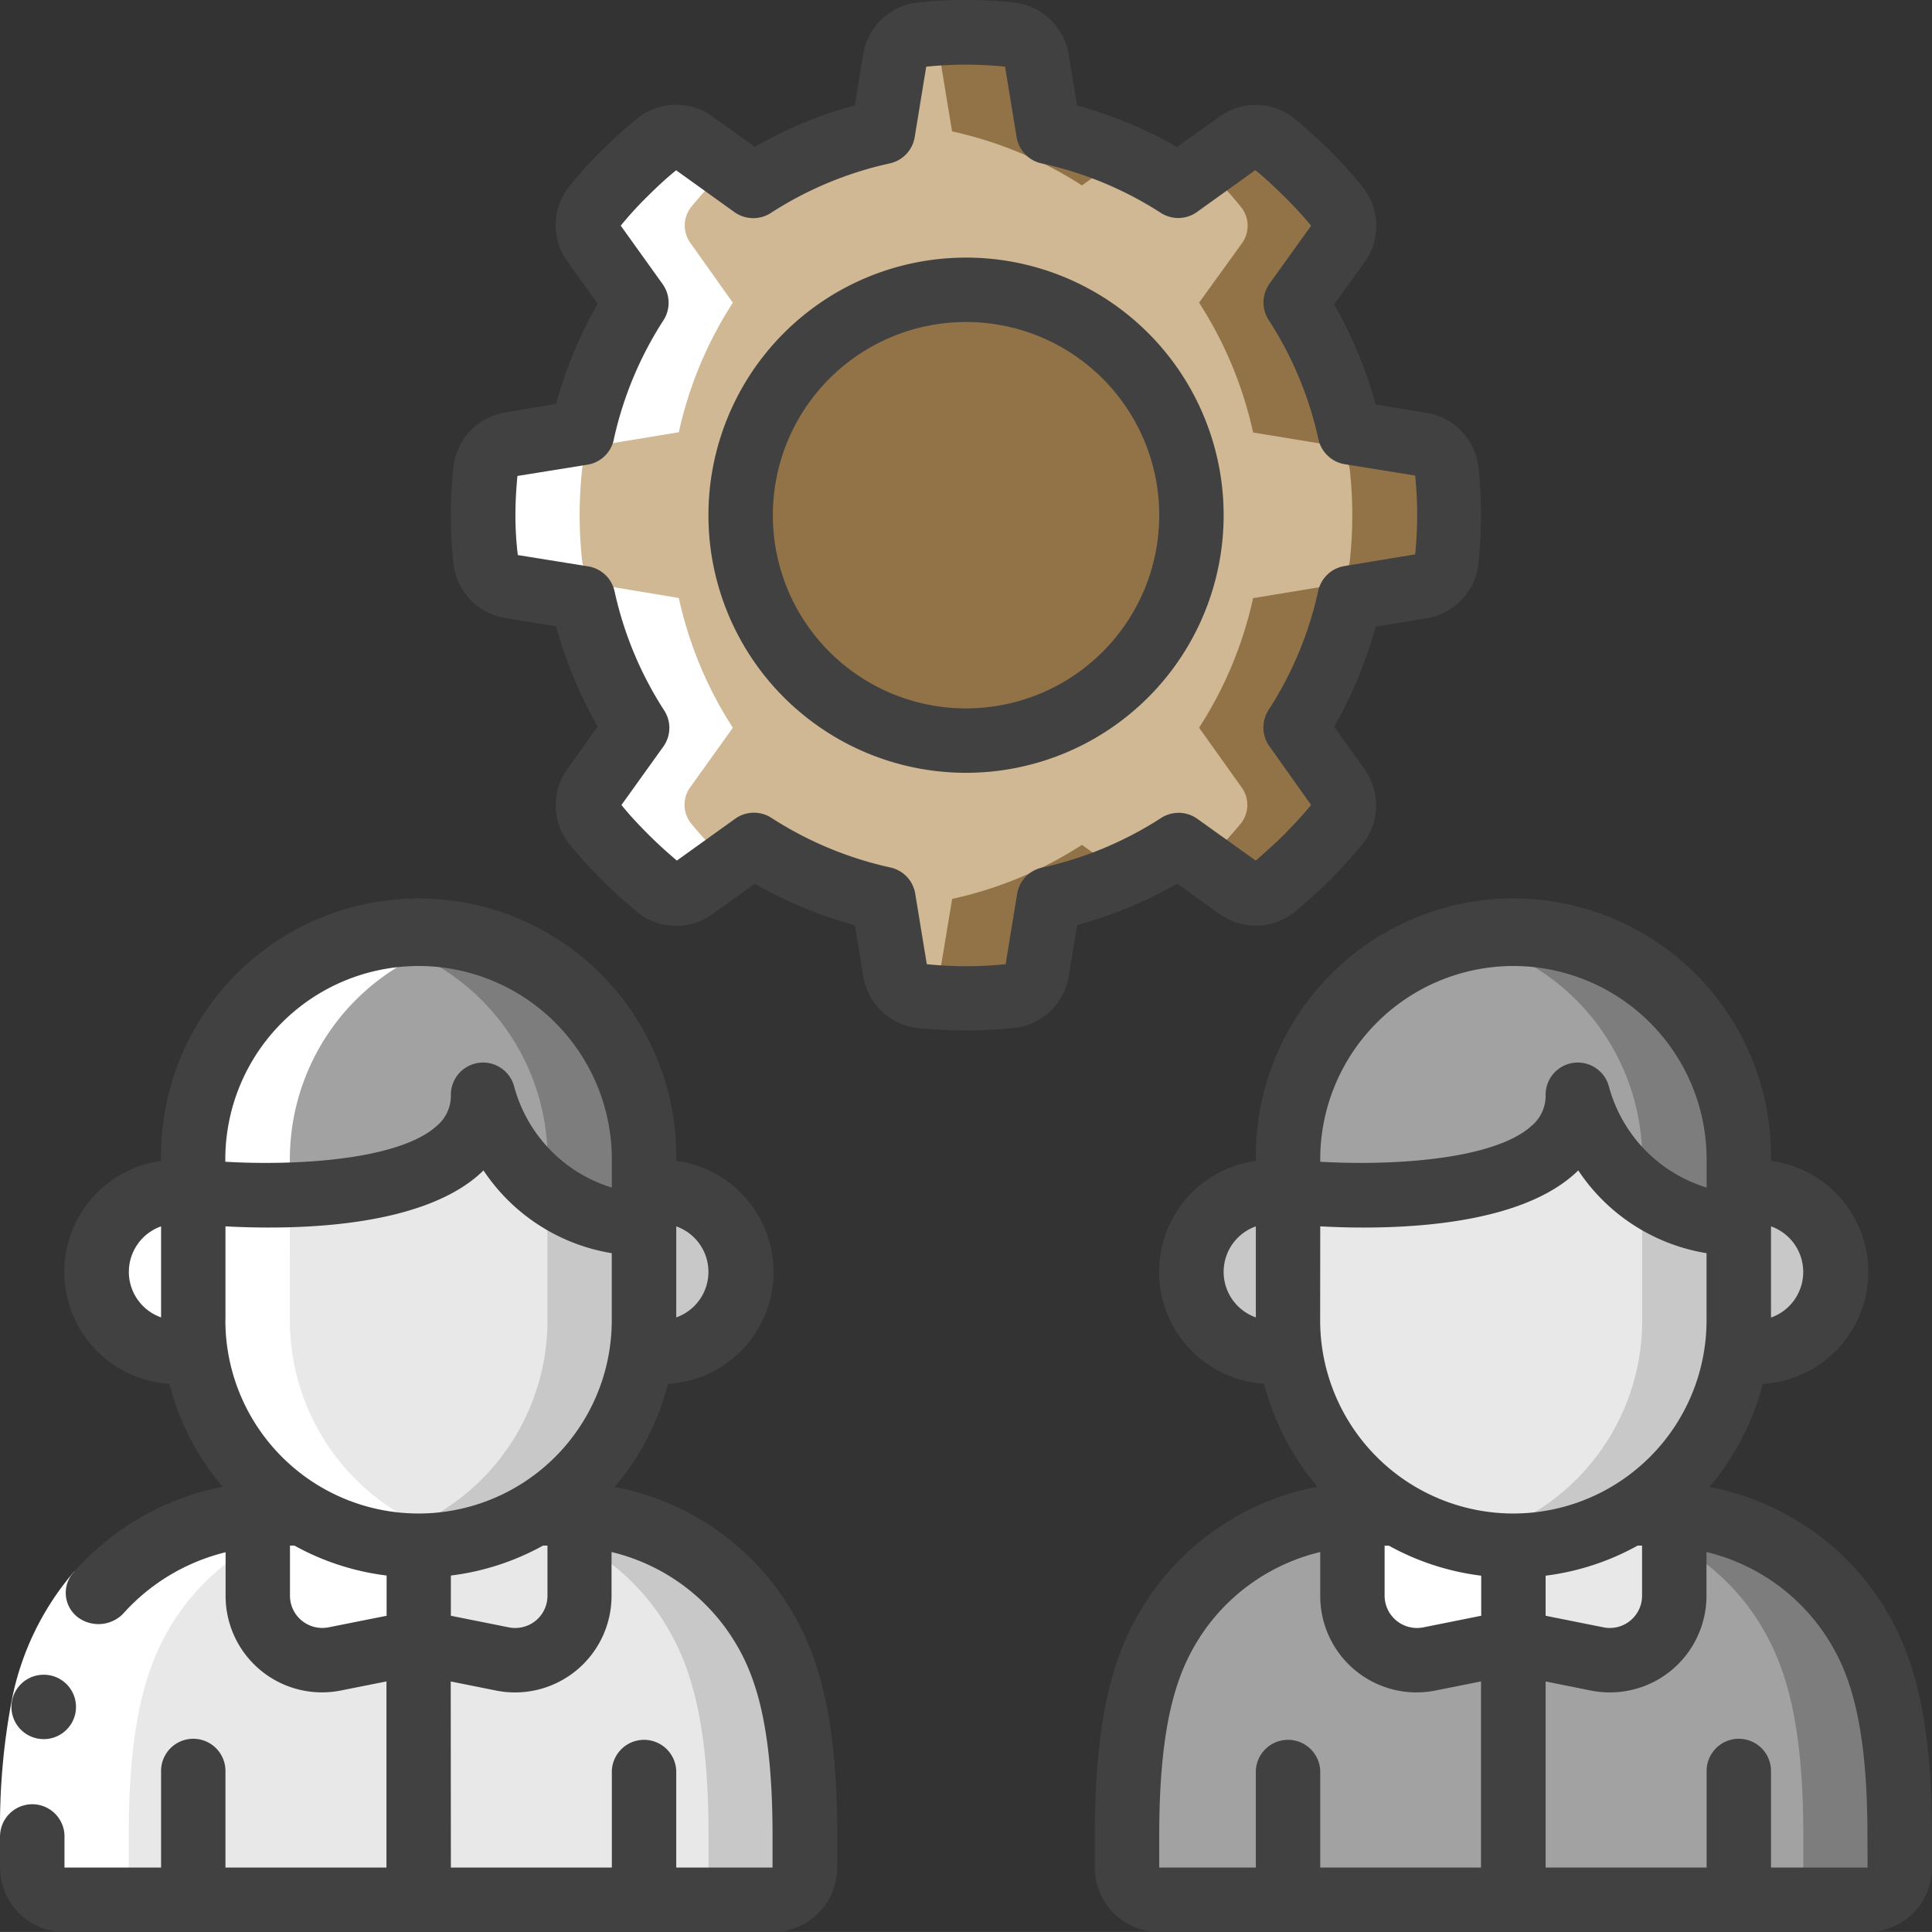<svg viewBox="0 0 512.02 512.01" xmlns="http://www.w3.org/2000/svg"><rect x="0" y="0" width="512.02" height="512.01" fill="#333333" stroke="none"/><path d="m384 136.53a117.19 117.19 0 0 1 -.64 12 8 8 0 0 1 -6.64 6.83l-19 3.12a104.56 104.56 0 0 1 -14.32 34.37l11.28 15.76a8 8 0 0 1 -.08 9.53 119.09 119.09 0 0 1 -8.11 8.85c-2.87 2.88-5.83 5.52-8.87 8.08a7.92 7.92 0 0 1 -9.52.07l-15.74-11.25a104.61 104.61 0 0 1 -34.4 14.33l-3.15 19a7.87 7.87 0 0 1 -6.82 6.64 112 112 0 0 1 -24 0 7.89 7.89 0 0 1 -6.83-6.64l-3.12-19a104.62 104.62 0 0 1 -34.32-14.33l-15.76 11.28a7.91 7.91 0 0 1 -9.52-.08c-3-2.56-6-5.19-8.88-8.08a119 119 0 0 1 -8.08-8.87 8 8 0 0 1 -.08-9.53l11.28-15.76a104.45 104.45 0 0 1 -14.32-34.39l-19-3.15a8 8 0 0 1 -6.64-6.83 113.26 113.26 0 0 1 0-24 7.88 7.88 0 0 1 6.64-6.82l19-3.13a104.69 104.69 0 0 1 14.32-34.32l-11.32-15.76a7.92 7.92 0 0 1 .08-9.52 104.48 104.48 0 0 1 8.11-8.85 119 119 0 0 1 8.87-8.08 7.91 7.91 0 0 1 9.52-.08l15.74 11.25a104.8 104.8 0 0 1 34.4-14.32l3.15-19a7.89 7.89 0 0 1 6.82-6.64 113.26 113.26 0 0 1 24 0 7.91 7.91 0 0 1 6.83 6.64l3.12 19a104.82 104.82 0 0 1 34.32 14.32l15.76-11.27a7.92 7.92 0 0 1 9.52.07 117.13 117.13 0 0 1 8.85 8.11 104.38 104.38 0 0 1 8.08 8.92 7.92 7.92 0 0 1 .08 9.53l-11.25 15.68a104.59 104.59 0 0 1 14.32 34.4l19 3.12a7.9 7.9 0 0 1 6.64 6.83 116.76 116.76 0 0 1 .64 12z" fill="#cfb893" transform="translate(.02 .01)"/><path d="m249.17 15.81 3.13 19a104.9 104.9 0 0 1 34.42 14.32l10.93-7.82a104.35 104.35 0 0 0 -19.73-6.5l-3.15-19a7.89 7.89 0 0 0 -6.77-6.64 113.26 113.26 0 0 0 -24 0 7.08 7.08 0 0 0 -.75.22 7.87 7.87 0 0 1 6 6.42z" fill="#927347" transform="translate(.02 .01)"/><path d="m286.72 223.9a104.8 104.8 0 0 1 -34.4 14.32l-3.15 19a7.87 7.87 0 0 1 -6 6.41 7.32 7.32 0 0 0 .8.23 112 112 0 0 0 24 0 7.87 7.87 0 0 0 6.82-6.64l3.13-19a104.85 104.85 0 0 0 19.73-6.51z" fill="#927347" transform="translate(.02 .01)"/><path d="m383.36 124.54a7.89 7.89 0 0 0 -6.64-6.83l-19-3.12a104.61 104.61 0 0 0 -14.32-34.38l11.28-15.76a7.92 7.92 0 0 0 -.08-9.51 103.1 103.1 0 0 0 -8.11-8.86 117.17 117.17 0 0 0 -8.92-8.08 7.91 7.91 0 0 0 -9.51-.08l-9 6.45c.61.58 1.25 1.09 1.85 1.71a104.51 104.51 0 0 1 8.09 8.92 7.94 7.94 0 0 1 .08 9.52l-11.32 15.69a104.59 104.59 0 0 1 14.32 34.4l19 3.12a7.91 7.91 0 0 1 6.64 6.83 113.26 113.26 0 0 1 0 24 8 8 0 0 1 -6.64 6.82l-19 3.13a104.49 104.49 0 0 1 -14.32 34.34l11.24 15.76a7.94 7.94 0 0 1 -.08 9.52 117.09 117.09 0 0 1 -8.11 8.86c-.59.59-1.23 1.1-1.85 1.7l9.06 6.48a7.89 7.89 0 0 0 9.51-.08c3.05-2.56 6-5.19 8.88-8.08a115.1 115.1 0 0 0 8.08-8.88 7.91 7.91 0 0 0 .08-9.52l-11.25-15.76a104.45 104.45 0 0 0 14.32-34.39l19-3.13a8 8 0 0 0 6.64-6.82 113.26 113.26 0 0 0 0-24z" fill="#927347" transform="translate(.02 .01)"/><circle cx="256.02" cy="136.55" fill="#927347" r="59.73"/><g transform="translate(.02 .01)"><path d="m213.33 486.4v8.53a8.53 8.53 0 0 1 -8.53 8.54h-93.87v-68.27l22.28 4.44a17.07 17.07 0 0 0 20.39-16.73v-21.67a62.38 62.38 0 0 1 46.76 26.76c7.17 10.7 12.97 25 12.97 58.4z" fill="#e8e8e8"/><path d="m200.36 428a62.38 62.38 0 0 0 -46.76-26.71v7.68a60.21 60.21 0 0 1 21.16 19.03c7.17 10.73 13 25 13 58.43v8.53a8.53 8.53 0 0 1 -8.53 8.54h25.6a8.53 8.53 0 0 0 8.53-8.54v-8.56c0-33.45-5.8-47.7-13-58.45z" fill="#c8c8c8"/><path d="m110.93 435.2v68.27h-93.86a8.54 8.54 0 0 1 -8.54-8.54v-8.53c0-33.45 5.81-47.7 13-58.45a62.4 62.4 0 0 1 46.77-26.71v21.67a17.07 17.07 0 0 0 20.39 16.73z" fill="#e8e8e8"/><path d="m170.67 324.27v25.6a59.74 59.74 0 0 1 -119.47 0v-34.14s76.8 8.54 76.8-25.6c0 0 8.53 34.14 42.67 34.14z" fill="#e8e8e8"/><path d="m145.07 324.27v25.6a59.55 59.55 0 0 1 -29 51.2 58.09 58.09 0 0 1 -17.92 7 59.93 59.93 0 0 0 12.8 1.5 58.76 58.76 0 0 0 30.72-8.53 59.55 59.55 0 0 0 29-51.2v-25.6z" fill="#c8c8c8"/><path d="m170.67 307.2v17.07c-34.14 0-42.67-34.14-42.67-34.14 0 34.14-76.8 25.6-76.8 25.6v-8.53a59.74 59.74 0 0 1 119.47 0z" fill="#a2a2a2"/><path d="m153.17 265a59.64 59.64 0 0 0 -55-16.09 59.74 59.74 0 0 1 46.94 58.33v8.67a40.77 40.77 0 0 0 25.6 8.4v-17.11a59.37 59.37 0 0 0 -17.54-42.2z" fill="#7d7d7d"/><path d="m51.2 315.73v42.67h-4.27a21.34 21.34 0 0 1 0-42.67z" fill="#c8d7f9"/><path d="m196.27 337.07a21.33 21.33 0 0 1 -21.34 21.33h-4.26v-42.67h4.26a21.27 21.27 0 0 1 21.34 21.34z" fill="#c8c8c8"/><path d="m153.6 401.24v21.67a17.07 17.07 0 0 1 -20.39 16.73l-22.28-4.44v-25.6a58.76 58.76 0 0 0 30.72-8.53h6.74c1.8 0 3.5.08 5.21.17z" fill="#e8e8e8"/><path d="m110.93 409.6v25.6l-22.27 4.44a17.07 17.07 0 0 1 -20.39-16.73v-21.67c1.7-.09 3.41-.17 5.2-.17h6.74a58.79 58.79 0 0 0 30.72 8.53z" fill="#fff"/><path d="m503.47 486.4v8.53a8.54 8.54 0 0 1 -8.54 8.54h-93.86v-68.27l22.27 4.44a17.07 17.07 0 0 0 20.39-16.73v-21.67a62.4 62.4 0 0 1 46.77 26.76c7.16 10.7 12.97 25 12.97 58.4z" fill="#a2a2a2"/><path d="m490.5 428a62.4 62.4 0 0 0 -46.77-26.71v7.68a60.24 60.24 0 0 1 21.17 19.03c7.16 10.73 13 25 13 58.43v8.53a8.54 8.54 0 0 1 -8.54 8.54h25.6a8.54 8.54 0 0 0 8.54-8.54v-8.56c0-33.45-5.81-47.7-13-58.45z" fill="#7d7d7d"/><path d="m401.07 435.2v68.27h-93.87a8.53 8.53 0 0 1 -8.53-8.54v-8.53c0-33.45 5.8-47.7 13-58.45a62.38 62.38 0 0 1 46.76-26.71v21.67a17.07 17.07 0 0 0 20.39 16.73z" fill="#a2a2a2"/><path d="m460.8 324.27v25.6a59.74 59.74 0 0 1 -119.47 0v-34.14s76.8 8.54 76.8-25.6c0 0 8.54 34.14 42.67 34.14z" fill="#e8e8e8"/><path d="m435.2 324.27v25.6a59.54 59.54 0 0 1 -29 51.2 58.19 58.19 0 0 1 -17.92 7 59.93 59.93 0 0 0 12.8 1.5 58.79 58.79 0 0 0 30.72-8.53 59.54 59.54 0 0 0 29-51.2v-25.6z" fill="#c8c8c8"/><path d="m460.8 307.2v17.07c-34.13 0-42.67-34.14-42.67-34.14 0 34.14-76.8 25.6-76.8 25.6v-8.53a59.74 59.74 0 0 1 119.47 0z" fill="#a2a2a2"/><path d="m443.31 265a59.64 59.64 0 0 0 -55-16.09 59.73 59.73 0 0 1 46.89 58.29v8.67a40.77 40.77 0 0 0 25.6 8.4v-17.07a59.4 59.4 0 0 0 -17.49-42.2z" fill="#7d7d7d"/><path d="m341.33 315.73v42.67h-4.26a21.34 21.34 0 1 1 0-42.67z" fill="#c8c8c8"/><path d="m486.4 337.07a21.33 21.33 0 0 1 -21.33 21.33h-4.27v-42.67h4.27a21.27 21.27 0 0 1 21.33 21.34z" fill="#c8c8c8"/><path d="m443.73 401.24v21.67a17.07 17.07 0 0 1 -20.39 16.73l-22.27-4.44v-25.6a58.79 58.79 0 0 0 30.72-8.53h6.74c1.79 0 3.47.08 5.2.17z" fill="#e8e8e8"/><path d="m401.07 409.6v25.6l-22.28 4.44a17.07 17.07 0 0 1 -20.39-16.73v-21.67c1.71-.09 3.41-.17 5.21-.17h6.74a58.76 58.76 0 0 0 30.72 8.53z" fill="#fff"/><path d="m135.28 117.76a7.89 7.89 0 0 0 -6.64 6.83 113.17 113.17 0 0 0 0 24 8 8 0 0 0 6.64 6.83l19 3.12a104.51 104.51 0 0 0 14.32 34.32l-11.28 15.76a7.94 7.94 0 0 0 .08 9.52 117.09 117.09 0 0 0 8.11 8.86c2.87 2.88 5.83 5.52 8.87 8.08a7.92 7.92 0 0 0 9.52.07l9.06-6.47c-.61-.58-1.26-1.09-1.85-1.71a115.1 115.1 0 0 1 -8.08-8.88 7.91 7.91 0 0 1 -.08-9.52l11.25-15.71a104.45 104.45 0 0 1 -14.32-34.39l-19-3.15a8 8 0 0 1 -6.64-6.83 113.26 113.26 0 0 1 0-24 7.89 7.89 0 0 1 6.64-6.82l19-3.13a104.69 104.69 0 0 1 14.32-34.32l-11.2-15.77a7.92 7.92 0 0 1 .08-9.51 103.1 103.1 0 0 1 8.11-8.86c.59-.6 1.23-1.1 1.85-1.71l-9.06-6.47a7.92 7.92 0 0 0 -9.52.07 119.38 119.38 0 0 0 -8.87 8.11 102.86 102.86 0 0 0 -8.12 8.92 7.91 7.91 0 0 0 -.08 9.52l11.25 15.73a104.59 104.59 0 0 0 -14.32 34.4z" fill="#fff"/><path d="m76.8 315.73v-8.53a59.73 59.73 0 0 1 46.93-58.33 59.19 59.19 0 0 0 -12.8-1.4 58.32 58.32 0 0 0 -6.47.36h-.19a60.67 60.67 0 0 0 -6.13 1 59.73 59.73 0 0 0 -46.94 58.37v8.53h-4.27a21.34 21.34 0 0 0 0 42.67h4.27v-8.53a59.54 59.54 0 0 0 29 51.2h-6.73c-1.79 0-3.5.08-5.2.17a62.4 62.4 0 0 0 -46.77 26.76c-7.16 10.75-13 25-13 58.45v8.53a8.54 8.54 0 0 0 8.54 8.54h25.6a8.54 8.54 0 0 1 -8.54-8.54v-8.58c0-33.45 5.81-47.7 13-58.45a62.4 62.4 0 0 1 46.77-26.71c1.7-.09 3.41-.17 5.2-.17h6.74a59.54 59.54 0 0 1 -29-51.2z" fill="#fff"/><path d="m19.67 416.43 12.8 11.26c-13.37 14.62-15.33 36.63-15.4 58.71h-17.07a177.57 177.57 0 0 1 3.08-35.72 74 74 0 0 1 16.59-34.25z" fill="#fff"/><path d="m453 394.06a68 68 0 0 0 14.14-27.31 29.71 29.71 0 0 0 2.19-59.11v-.44a68.27 68.27 0 1 0 -136.53 0v.44a29.71 29.71 0 0 0 2.2 59.08 68.2 68.2 0 0 0 14.13 27.28 69.73 69.73 0 0 0 -44.57 29.14c-7.49 11.18-14.43 26.54-14.43 63.23v8.53a17.07 17.07 0 0 0 17.07 17.1h187.73a17.07 17.07 0 0 0 17.07-17.07v-8.53c0-36.69-6.93-52-14.43-63.2a69.78 69.78 0 0 0 -44.57-29.14zm-103.13-69.06c16.92.92 51 .77 67.32-13.83.37-.32.72-.65 1.06-1a50.6 50.6 0 0 0 34 21.94v17.79a51.2 51.2 0 1 1 -102.4 0zm17.06 84.64h1.16a67.54 67.54 0 0 0 24.44 7.94v10.62l-15.36 3.08a8.58 8.58 0 0 1 -10.24-8.36zm42.67 7.94a67.48 67.48 0 0 0 24.4-7.98h1.16v13.32a8.54 8.54 0 0 1 -10.16 8.36l-15.4-3.08zm68.27-80.47a12.79 12.79 0 0 1 -8.54 12.06v-24.17a12.8 12.8 0 0 1 8.54 12.07zm-76.8-81.11a51.25 51.25 0 0 1 51.2 51.2v7.52a38.5 38.5 0 0 1 -25.86-26.65 8.53 8.53 0 0 0 -16.81 2.06 10.37 10.37 0 0 1 -3.78 8.28c-10 9-37 10.57-55.95 9.47v-.68a51.24 51.24 0 0 1 51.2-51.2zm-76.8 81.07a12.8 12.8 0 0 1 8.53-12.07v24.13a12.8 12.8 0 0 1 -8.53-12.06zm-17.07 149.33c0-32.14 5.54-44.78 11.52-53.67a52.6 52.6 0 0 1 31.15-21.42v11.69a25.53 25.53 0 0 0 30.61 25l12-2.4v49.33h-42.61v-25.6a8.54 8.54 0 0 0 -17.07 0v25.6h-25.6zm187.73 8.53h-25.6v-25.6a8.53 8.53 0 0 0 -17.06 0v25.6h-42.67v-49.32l12 2.41a25.61 25.61 0 0 0 30.63-25.1v-11.61a52.55 52.55 0 0 1 31.14 21.45c6 8.86 11.52 21.51 11.52 53.64z" fill="#424142"/><path d="m11.59 460.89a8.53 8.53 0 1 1 -.09-17.06h.09a8.53 8.53 0 1 1 0 17.06z" fill="#424142"/><path d="m17.07 512h187.73a17.07 17.07 0 0 0 17.07-17.07v-8.53c0-36.69-6.94-52-14.43-63.2a69.8 69.8 0 0 0 -44.57-29.14 68.07 68.07 0 0 0 14.13-27.31 29.71 29.71 0 0 0 2.19-59.11v-.44a68.27 68.27 0 1 0 -136.53 0v.44a29.71 29.71 0 0 0 2.19 59.08 68 68 0 0 0 14.15 27.28 70.89 70.89 0 0 0 -39.26 22.41 8.15 8.15 0 0 0 1.26 12.47 9.15 9.15 0 0 0 11.56-1.17 53.49 53.49 0 0 1 27.21-16.34v11.55a25.54 25.54 0 0 0 30.58 25.08l12.05-2.4v49.33h-42.67v-25.6a8.53 8.53 0 1 0 -17.06 0v25.6h-25.6v-8.53a8.54 8.54 0 0 0 -17.07 0v8.53a17.07 17.07 0 0 0 17.07 17.07zm42.66-162.13v-24.87c16.92.92 51 .77 67.33-13.83q.54-.48 1.05-1a50.66 50.66 0 0 0 34 21.94v17.79a51.2 51.2 0 1 1 -102.4 0zm59.74 67.67a67.54 67.54 0 0 0 24.44-7.94h1.16v13.32a8.53 8.53 0 0 1 -3.13 6.6 8.63 8.63 0 0 1 -7.08 1.76l-15.39-3.08zm68.26-80.47a12.8 12.8 0 0 1 -8.53 12.06v-24.13a12.8 12.8 0 0 1 8.53 12.07zm-76.8-81.07a51.24 51.24 0 0 1 51.2 51.2v7.52a38.48 38.48 0 0 1 -25.85-26.65 8.53 8.53 0 0 0 -16.81 2.06 10.4 10.4 0 0 1 -3.78 8.28c-10 9-37 10.57-56 9.47v-.68a51.25 51.25 0 0 1 51.24-51.2zm-76.8 81.07a12.8 12.8 0 0 1 8.54-12.07v24.13a12.79 12.79 0 0 1 -8.54-12.06zm52.87 94.21a8.62 8.62 0 0 1 -7-1.76 8.53 8.53 0 0 1 -3.17-6.6v-13.32h1.17a67.48 67.48 0 0 0 24.44 7.94v10.66zm32.43 14.33 12 2.41a25.59 25.59 0 0 0 30.62-25.1v-11.61a52.54 52.54 0 0 1 31.15 21.45c6 8.86 11.52 21.5 11.52 53.64v8.53h-25.52v-25.6a8.54 8.54 0 0 0 -17.07 0v25.6h-42.66z" fill="#424142"/><path d="m133.91 109.31a16.48 16.48 0 0 0 -13.75 14.36 120 120 0 0 0 -.69 12.86 122.28 122.28 0 0 0 .7 13 16.44 16.44 0 0 0 13.73 14.24l13.48 2.23a113.83 113.83 0 0 0 11 26.52l-7.9 11.09a16.53 16.53 0 0 0 .32 20c2.56 3.13 5.38 6.24 8.66 9.54 3 3 6.19 5.84 9.7 8.79a16.4 16.4 0 0 0 19.7.26l11.17-8a112.34 112.34 0 0 0 26.51 11l2.21 13.46a16.51 16.51 0 0 0 14.35 13.77 128.67 128.67 0 0 0 12.87.65 124.6 124.6 0 0 0 13-.7 16.46 16.46 0 0 0 14.26-13.73l2.21-13.49a112.73 112.73 0 0 0 26.51-11l11.15 8a16.49 16.49 0 0 0 20-.48c3.23-2.71 6.37-5.51 9.39-8.53s6-6.32 8.79-9.7a16.46 16.46 0 0 0 .27-19.71l-8-11.17a113.44 113.44 0 0 0 11-26.52l13.46-2.2a16.49 16.49 0 0 0 13.76-14.35 120 120 0 0 0 0-25.84 16.45 16.45 0 0 0 -13.73-14.25l-13.48-2.21a113.44 113.44 0 0 0 -11-26.52l8-11.13a16.49 16.49 0 0 0 -.38-19.91 113.4 113.4 0 0 0 -8.67-9.64 130.32 130.32 0 0 0 -9.7-8.79 16.4 16.4 0 0 0 -19.7-.26l-11.17 8a112.34 112.34 0 0 0 -26.51-11l-2.21-13.46a16.51 16.51 0 0 0 -14.35-13.81 119.92 119.92 0 0 0 -25.87 0 16.45 16.45 0 0 0 -14.26 13.75l-2.21 13.48a112.34 112.34 0 0 0 -26.51 11l-11.15-8a16.46 16.46 0 0 0 -19.9.39 125 125 0 0 0 -9.44 8.53 113.47 113.47 0 0 0 -8.8 9.68 16.46 16.46 0 0 0 -.35 19.81l8 11.17a113.66 113.66 0 0 0 -11 26.52zm28.74 7.14a96 96 0 0 1 13.16-31.58 8.54 8.54 0 0 0 -.23-9.6l-11.09-15.47a93.09 93.09 0 0 1 7-7.68c2.69-2.69 5.21-5 7.68-7l15.47 11.1a8.61 8.61 0 0 0 9.6.23 95.53 95.53 0 0 1 31.57-13.16 8.55 8.55 0 0 0 6.59-7l3.05-18.63a102.71 102.71 0 0 1 20.89 0l3.06 18.63a8.52 8.52 0 0 0 6.59 7 95.61 95.61 0 0 1 31.62 13.11 8.54 8.54 0 0 0 9.6-.23l15.47-11.1c2.48 2.06 5 4.37 7.77 7.13a96.54 96.54 0 0 1 7 7.61l-11.1 15.47a8.56 8.56 0 0 0 -.11 9.57 95.74 95.74 0 0 1 13.16 31.57 8.55 8.55 0 0 0 7 6.6l18.63 3c.35 3.68.53 7.09.53 10.45s-.18 6.76-.53 10.44l-18.7 3.09a8.55 8.55 0 0 0 -7 6.6 95.83 95.83 0 0 1 -13.16 31.57 8.54 8.54 0 0 0 .23 9.6l11.05 15.56c-2.07 2.5-4.38 5-7 7.68-2.5 2.5-5.07 4.81-7.68 7.05l-15.47-11.06a8.54 8.54 0 0 0 -9.6-.23 96 96 0 0 1 -31.57 13.16 8.54 8.54 0 0 0 -6.59 6.95l-3.05 18.64a102.71 102.71 0 0 1 -20.89 0l-3.06-18.64a8.51 8.51 0 0 0 -6.54-6.98 96 96 0 0 1 -31.58-13.16 8.54 8.54 0 0 0 -9.6.23l-15.46 11.09c-2.63-2.24-5.2-4.55-7.68-7.05-2.66-2.67-5-5.18-7-7.68l11.09-15.47a8.5 8.5 0 0 0 .23-9.6 95.72 95.72 0 0 1 -13.15-31.57 8.55 8.55 0 0 0 -7-6.6l-18.64-3a86.94 86.94 0 0 1 -.63-10.52c0-3.35.18-6.76.53-10.44l18.64-3a8.51 8.51 0 0 0 6.9-6.68z" fill="#424142"/><path d="m256 204.8a68.27 68.27 0 1 0 -68.27-68.27 68.27 68.27 0 0 0 68.27 68.27zm0-119.47a51.2 51.2 0 1 1 -51.2 51.2 51.2 51.2 0 0 1 51.2-51.2z" fill="#424142"/></g></svg>
